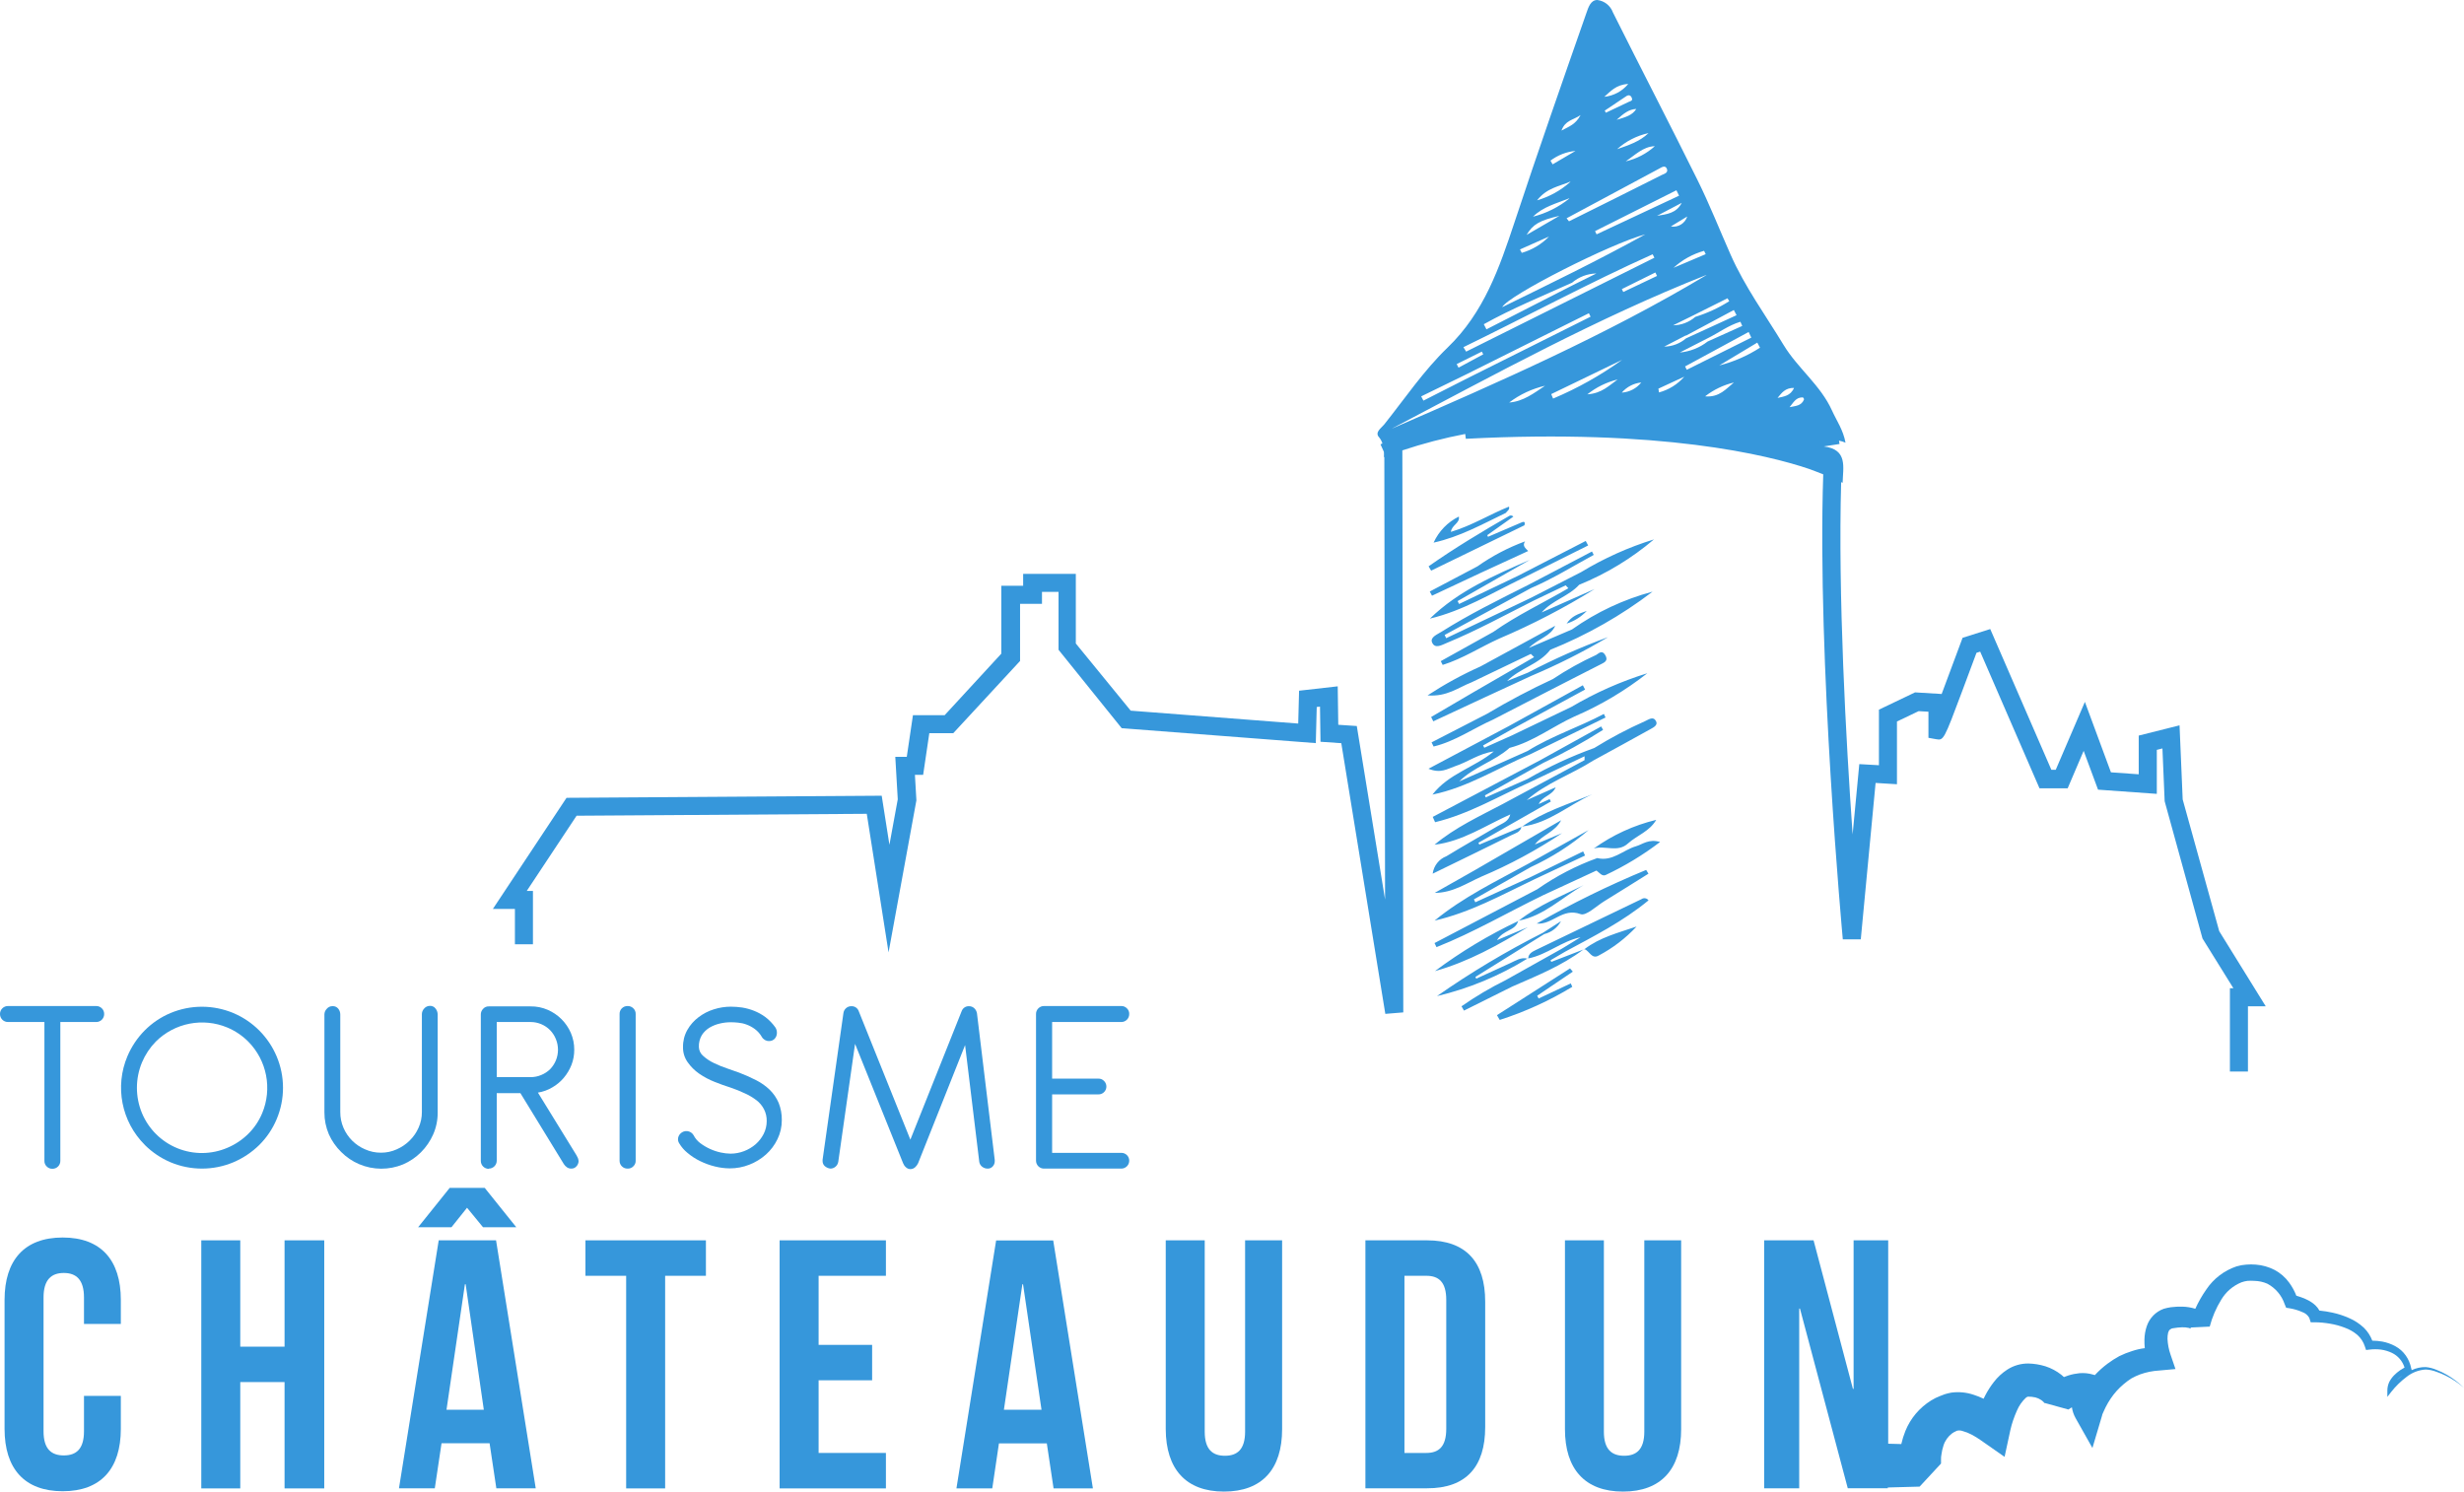 <?xml version="1.0" encoding="UTF-8" standalone="no"?>
<!-- Generator: Gravit.io -->
<svg xmlns="http://www.w3.org/2000/svg" xmlns:xlink="http://www.w3.org/1999/xlink" style="isolation:isolate" viewBox="1.357 12.971 298.643 180.806" width="298.643" height="180.806"><g id="logo copie"><g id="title"><path d=" M 297.889 179.602 C 297.504 179.38 297.102 179.188 296.686 179.029 C 296.269 178.846 295.826 178.731 295.373 178.686 C 294.781 178.675 294.194 178.802 293.66 179.056 L 293.597 178.819 C 293.489 178.266 293.265 177.742 292.94 177.281 C 292.611 176.813 292.178 176.428 291.675 176.156 C 291.185 175.89 290.657 175.701 290.109 175.597 C 289.705 175.524 289.296 175.487 288.886 175.484 C 288.663 174.899 288.318 174.368 287.873 173.926 C 287.341 173.426 286.726 173.024 286.055 172.738 C 285.415 172.453 284.748 172.236 284.063 172.088 C 283.539 171.972 283.009 171.888 282.476 171.837 C 282.35 171.606 282.19 171.395 282.001 171.214 C 281.73 170.96 281.423 170.746 281.092 170.578 C 280.8 170.424 280.497 170.295 280.184 170.194 L 279.679 170.033 C 279.46 169.471 279.169 168.94 278.813 168.453 C 278.344 167.804 277.732 167.273 277.024 166.901 C 276.319 166.54 275.549 166.323 274.759 166.265 C 274.38 166.233 273.999 166.233 273.619 166.265 C 273.214 166.291 272.813 166.364 272.425 166.482 C 270.931 166.985 269.646 167.968 268.769 169.277 C 268.251 170.014 267.804 170.799 267.433 171.619 L 267.433 171.619 C 266.928 171.461 266.403 171.373 265.874 171.36 C 265.407 171.348 264.94 171.371 264.477 171.43 C 264.184 171.473 263.894 171.536 263.61 171.619 C 262.641 171.968 261.884 172.741 261.555 173.717 C 261.377 174.239 261.281 174.786 261.268 175.338 C 261.26 175.69 261.274 176.043 261.31 176.394 C 260.787 176.459 260.272 176.575 259.772 176.743 C 259.237 176.91 258.716 177.117 258.213 177.365 C 257.727 177.63 257.26 177.93 256.816 178.26 C 256.254 178.677 255.733 179.145 255.257 179.658 L 255.04 179.595 C 254.505 179.437 253.946 179.38 253.391 179.428 C 252.937 179.472 252.49 179.563 252.055 179.7 C 251.867 179.763 251.685 179.826 251.51 179.896 C 251.419 179.802 251.321 179.715 251.217 179.637 C 250.634 179.171 249.97 178.816 249.26 178.588 C 248.595 178.384 247.906 178.271 247.212 178.253 C 246.296 178.242 245.399 178.503 244.632 179.001 C 244.01 179.406 243.461 179.914 243.01 180.504 C 242.624 181.002 242.282 181.533 241.99 182.091 C 241.913 182.237 241.843 182.377 241.773 182.524 C 241.389 182.338 240.992 182.179 240.584 182.049 C 239.709 181.75 238.776 181.659 237.859 181.783 C 237.597 181.832 237.338 181.895 237.082 181.972 L 236.516 182.188 C 236.131 182.332 235.761 182.515 235.413 182.733 C 234.007 183.605 232.915 184.899 232.295 186.431 C 232.087 186.946 231.921 187.477 231.799 188.018 L 230.212 187.976 L 230.212 163.322 L 226.018 163.322 L 226.018 181.322 L 225.934 181.322 L 221.166 163.322 L 215.176 163.322 L 215.176 193.38 L 219.426 193.38 L 219.426 171.591 L 219.516 171.591 L 225.311 193.373 L 230.163 193.373 L 230.163 193.282 L 234.021 193.177 L 236.614 190.38 C 236.606 190.316 236.606 190.25 236.614 190.185 L 236.614 189.891 C 236.614 189.689 236.614 189.493 236.663 189.291 C 236.712 188.915 236.796 188.545 236.915 188.186 C 237.102 187.599 237.47 187.086 237.964 186.718 C 238.085 186.63 238.217 186.555 238.355 186.494 L 238.571 186.389 C 238.641 186.389 238.571 186.389 238.613 186.389 C 238.817 186.35 239.028 186.367 239.222 186.438 C 239.603 186.54 239.972 186.685 240.319 186.871 C 240.515 186.969 240.71 187.081 240.899 187.201 C 241.089 187.319 241.305 187.466 241.417 187.543 L 244.317 189.57 L 245.017 186.326 C 245.107 185.924 245.218 185.528 245.352 185.138 C 245.485 184.725 245.653 184.341 245.813 183.964 C 246.06 183.377 246.427 182.849 246.89 182.412 C 247.044 182.279 247.037 182.328 247.135 182.272 C 247.442 182.264 247.75 182.295 248.05 182.363 C 248.299 182.426 248.537 182.533 248.749 182.677 C 248.85 182.744 248.943 182.822 249.029 182.908 L 249.134 183.027 L 249.169 183.076 C 249.169 183.076 249.204 183.139 249.169 183.034 L 252.048 183.831 C 252.139 183.768 252.307 183.657 252.474 183.559 C 252.545 184.02 252.696 184.464 252.923 184.872 L 254.964 188.493 L 256.137 184.551 C 256.137 184.46 256.249 184.236 256.319 184.076 C 256.389 183.915 256.48 183.712 256.571 183.538 C 256.751 183.179 256.954 182.834 257.179 182.503 C 257.618 181.849 258.148 181.261 258.752 180.755 C 259.05 180.5 259.365 180.266 259.695 180.057 C 260.031 179.87 260.378 179.709 260.737 179.574 C 261.479 179.307 262.256 179.148 263.044 179.105 L 265.029 178.924 L 264.428 177.162 C 264.218 176.554 264.095 175.919 264.064 175.275 C 264.057 175.019 264.083 174.763 264.141 174.513 C 264.211 174.346 264.252 174.213 264.337 174.164 C 264.421 174.115 264.442 174.101 264.498 174.052 C 264.554 174.003 264.638 173.996 264.812 173.968 C 265.145 173.91 265.481 173.876 265.818 173.864 C 266.098 173.853 266.377 173.879 266.651 173.94 C 266.733 173.96 266.813 173.991 266.888 174.031 L 266.888 174.031 L 266.888 174.031 L 266.888 174.031 L 266.888 173.996 L 266.846 173.892 L 269.181 173.78 C 269.482 172.628 269.953 171.528 270.579 170.515 C 271.141 169.571 271.994 168.834 273.011 168.418 C 273.251 168.329 273.5 168.267 273.752 168.236 C 274.033 168.216 274.317 168.216 274.598 168.236 C 275.137 168.247 275.669 168.363 276.164 168.579 C 277.153 169.106 277.904 169.991 278.261 171.053 L 278.443 171.493 L 278.883 171.563 C 279.141 171.607 279.395 171.665 279.645 171.739 C 279.896 171.811 280.142 171.902 280.379 172.011 C 280.743 172.13 281.052 172.378 281.245 172.71 L 281.42 173.255 L 281.938 173.255 C 282.554 173.263 283.169 173.321 283.777 173.429 C 284.383 173.528 284.978 173.689 285.552 173.912 C 286.108 174.11 286.624 174.407 287.075 174.786 C 287.497 175.163 287.812 175.645 287.984 176.184 L 288.131 176.617 L 288.543 176.568 C 289.007 176.511 289.477 176.511 289.942 176.568 C 290.397 176.632 290.84 176.765 291.255 176.96 C 291.995 177.313 292.552 177.96 292.793 178.742 C 292.611 178.847 292.43 178.952 292.255 179.07 C 291.989 179.254 291.741 179.463 291.514 179.693 C 291.282 179.934 291.086 180.206 290.934 180.504 C 290.79 180.82 290.714 181.162 290.71 181.511 L 290.71 182.3 L 291.192 181.678 C 291.725 181.003 292.343 180.399 293.031 179.882 C 293.696 179.35 294.509 179.035 295.359 178.98 C 295.786 179.002 296.208 179.089 296.61 179.238 C 297.024 179.379 297.428 179.547 297.819 179.742 C 298.608 180.132 299.341 180.626 300 181.209 C 299.369 180.584 298.66 180.044 297.889 179.602 L 297.889 179.602 Z  M 291.822 180.301 C 291.869 180.244 291.921 180.19 291.976 180.14 C 292.178 179.95 292.401 179.781 292.639 179.637 L 292.87 179.505 L 292.807 179.505 C 292.464 179.745 292.134 180.007 291.822 180.287 L 291.822 180.301 Z " fill="rgb(54,151,219)"/><path d=" M 1.91 170.543 L 1.91 186.173 C 1.91 190.989 4.315 193.736 8.956 193.736 C 13.598 193.736 16.002 190.989 16.002 186.173 L 16.002 182.181 L 11.536 182.181 L 11.536 186.473 C 11.536 188.626 10.592 189.395 9.088 189.395 C 7.586 189.395 6.635 188.626 6.635 186.473 L 6.635 170.243 C 6.635 168.09 7.586 167.278 9.088 167.278 C 10.592 167.278 11.536 168.09 11.536 170.243 L 11.536 173.457 L 16.002 173.457 L 16.002 170.543 C 16.002 165.726 13.598 162.98 8.956 162.98 C 4.315 162.98 1.91 165.726 1.91 170.543 Z " fill="rgb(54,151,219)"/><path d=" M 30.478 163.322 L 25.753 163.322 L 25.753 193.394 L 30.478 193.394 L 30.478 180.504 L 35.846 180.504 L 35.846 193.394 L 40.656 193.394 L 40.656 163.322 L 35.846 163.322 L 35.846 176.212 L 30.478 176.212 L 30.478 163.322 L 30.478 163.322 Z " fill="rgb(54,151,219)"/><path d=" M 56.076 161.735 L 57.963 159.373 L 59.9 161.735 L 63.933 161.735 L 60.109 156.968 L 55.86 156.968 L 52.036 161.735 L 56.076 161.735 L 56.076 161.735 Z " fill="rgb(54,151,219)"/><path d=" M 54.531 163.322 L 49.714 193.38 L 54.056 193.38 L 54.873 187.92 L 60.696 187.92 L 61.515 193.38 L 66.288 193.38 L 61.48 163.322 L 54.531 163.322 Z  M 55.474 183.859 L 57.705 168.649 L 57.796 168.649 L 59.997 183.859 L 55.474 183.859 Z " fill="rgb(54,151,219)"/><path d=" M 77.249 193.394 L 81.974 193.394 L 81.974 167.621 L 86.916 167.621 L 86.916 163.322 L 72.314 163.322 L 72.314 167.621 L 77.249 167.621 L 77.249 193.394 L 77.249 193.394 Z " fill="rgb(54,151,219)"/><path d=" M 108.732 167.621 L 108.732 163.322 L 95.849 163.322 L 95.849 193.394 L 108.732 193.394 L 108.732 189.095 L 100.575 189.095 L 100.575 180.287 L 107.061 180.287 L 107.061 175.995 L 100.575 175.995 L 100.575 167.621 L 108.732 167.621 L 108.732 167.621 Z " fill="rgb(54,151,219)"/><path d=" M 121.622 193.394 L 122.432 187.934 L 128.234 187.934 L 129.052 193.394 L 133.819 193.394 L 129.009 163.336 L 122.09 163.336 L 117.28 193.394 L 121.622 193.394 Z  M 125.271 168.649 L 125.354 168.649 L 127.591 183.859 L 123.033 183.859 L 125.271 168.649 Z " fill="rgb(54,151,219)"/><path d=" M 149.707 193.778 C 154.349 193.778 156.753 191.031 156.753 186.215 L 156.753 163.322 L 152.266 163.322 L 152.266 186.515 C 152.266 188.668 151.322 189.437 149.819 189.437 C 148.316 189.437 147.373 188.668 147.373 186.515 L 147.373 163.322 L 142.648 163.322 L 142.648 186.215 C 142.669 191.031 145.073 193.778 149.707 193.778 Z " fill="rgb(54,151,219)"/><path d=" M 181.366 185.963 L 181.366 170.753 C 181.366 165.944 179.044 163.322 174.319 163.322 L 166.847 163.322 L 166.847 193.38 L 174.319 193.38 C 179.044 193.394 181.366 190.772 181.366 185.963 Z  M 171.58 189.095 L 171.58 167.621 L 174.242 167.621 C 175.746 167.621 176.647 168.39 176.647 170.543 L 176.647 186.173 C 176.647 188.318 175.746 189.095 174.242 189.095 L 171.58 189.095 Z " fill="rgb(54,151,219)"/><path d=" M 198.071 193.778 C 202.713 193.778 205.117 191.031 205.117 186.215 L 205.117 163.322 L 200.651 163.322 L 200.651 186.515 C 200.651 188.668 199.707 189.437 198.204 189.437 C 196.702 189.437 195.751 188.668 195.751 186.515 L 195.751 163.322 L 191.033 163.322 L 191.033 186.215 C 191.033 191.031 193.437 193.778 198.071 193.778 Z " fill="rgb(54,151,219)"/><path d=" M 2.337 136.858 L 6.74 136.858 L 6.74 153.669 C 6.726 153.931 6.828 154.188 7.019 154.368 C 7.201 154.558 7.457 154.66 7.719 154.648 C 7.973 154.65 8.217 154.549 8.396 154.368 C 8.574 154.189 8.673 153.944 8.669 153.69 L 8.669 136.858 L 13.024 136.858 C 13.278 136.858 13.522 136.757 13.701 136.577 C 13.881 136.398 13.982 136.154 13.982 135.9 C 13.991 135.639 13.889 135.385 13.702 135.202 C 13.518 135.015 13.265 134.914 13.003 134.921 L 2.337 134.921 C 2.075 134.914 1.822 135.015 1.638 135.202 C 1.45 135.385 1.349 135.639 1.357 135.9 C 1.357 136.154 1.458 136.398 1.638 136.577 C 1.818 136.757 2.061 136.858 2.316 136.858 L 2.337 136.858 Z " fill="rgb(54,151,219)"/><path d=" M 18.909 151.761 C 19.804 152.651 20.86 153.363 22.02 153.857 C 24.462 154.883 27.212 154.883 29.653 153.857 C 30.819 153.359 31.881 152.649 32.785 151.761 C 33.68 150.87 34.392 149.813 34.882 148.651 C 35.917 146.208 35.917 143.452 34.882 141.01 C 33.883 138.651 32.006 136.773 29.646 135.775 C 27.205 134.75 24.455 134.75 22.013 135.775 C 20.851 136.265 19.794 136.977 18.902 137.872 C 18.012 138.771 17.3 139.831 16.805 140.996 C 15.246 144.672 16.076 148.927 18.902 151.747 L 18.909 151.761 Z  M 18.567 141.751 C 18.963 140.812 19.532 139.956 20.245 139.228 C 22.527 136.959 25.951 136.289 28.92 137.529 C 29.862 137.927 30.719 138.504 31.443 139.228 C 33.707 141.515 34.374 144.939 33.135 147.909 C 32.744 148.85 32.17 149.704 31.443 150.419 C 30.716 151.136 29.86 151.708 28.92 152.103 C 26.992 152.929 24.814 152.951 22.87 152.164 C 20.925 151.376 19.376 149.844 18.567 147.909 C 17.748 145.938 17.748 143.722 18.567 141.751 L 18.567 141.751 Z " fill="rgb(54,151,219)"/><path d=" M 42.718 152.621 C 43.339 153.245 44.075 153.743 44.885 154.088 C 46.585 154.813 48.504 154.823 50.212 154.116 C 51.02 153.769 51.756 153.271 52.378 152.649 C 53.002 152.024 53.504 151.289 53.86 150.482 C 54.228 149.645 54.413 148.739 54.405 147.825 L 54.405 135.942 C 54.402 135.689 54.317 135.443 54.161 135.244 C 54.002 135.016 53.738 134.887 53.461 134.9 C 53.192 134.901 52.935 135.021 52.763 135.23 C 52.594 135.407 52.497 135.641 52.49 135.886 L 52.49 147.769 C 52.495 148.427 52.357 149.079 52.085 149.678 C 51.828 150.259 51.463 150.786 51.008 151.23 C 50.556 151.677 50.025 152.037 49.442 152.291 C 48.84 152.564 48.187 152.702 47.527 152.698 C 46.865 152.702 46.209 152.563 45.604 152.291 C 44.427 151.791 43.488 150.854 42.984 149.678 C 42.727 149.074 42.596 148.425 42.599 147.769 L 42.599 135.942 C 42.6 135.688 42.514 135.441 42.355 135.244 C 42.186 135.033 41.925 134.917 41.655 134.936 C 41.385 134.933 41.127 135.054 40.956 135.265 C 40.784 135.44 40.684 135.675 40.677 135.921 L 40.677 147.804 C 40.672 148.719 40.856 149.626 41.215 150.468 C 41.575 151.273 42.085 152.004 42.718 152.621 Z " fill="rgb(54,151,219)"/><path d=" M 60.612 154.627 C 61.138 154.623 61.563 154.195 61.563 153.669 L 61.563 145.477 L 64.429 145.477 L 69.693 154.074 C 69.792 154.232 69.923 154.367 70.077 154.473 C 70.228 154.574 70.405 154.628 70.587 154.627 C 70.845 154.639 71.094 154.524 71.252 154.32 C 71.385 154.165 71.466 153.971 71.482 153.767 C 71.482 153.628 71.456 153.49 71.405 153.361 C 71.356 153.243 71.294 153.131 71.238 153.026 L 66.554 145.414 C 67.169 145.317 67.759 145.103 68.294 144.785 C 68.826 144.482 69.299 144.086 69.693 143.617 C 70.084 143.151 70.398 142.625 70.622 142.058 C 70.848 141.47 70.962 140.844 70.957 140.213 C 70.961 139.514 70.82 138.822 70.545 138.179 C 70.002 136.926 69.002 135.926 67.749 135.383 C 67.088 135.096 66.373 134.952 65.652 134.964 L 60.612 134.964 C 60.347 134.951 60.09 135.059 59.914 135.258 C 59.729 135.442 59.627 135.695 59.634 135.956 L 59.634 153.697 C 59.634 153.951 59.735 154.195 59.915 154.374 C 60.094 154.554 60.338 154.655 60.591 154.655 L 60.612 154.627 Z  M 61.563 136.858 L 65.659 136.858 C 66.549 136.855 67.403 137.211 68.029 137.844 C 68.328 138.154 68.566 138.519 68.728 138.92 C 69.073 139.753 69.073 140.688 68.728 141.52 C 68.562 141.915 68.325 142.274 68.029 142.582 C 67.718 142.883 67.353 143.12 66.952 143.282 C 66.544 143.455 66.104 143.543 65.659 143.54 L 61.563 143.54 L 61.563 136.858 Z " fill="rgb(54,151,219)"/><path d=" M 77.424 154.627 C 77.686 154.639 77.941 154.537 78.122 154.347 C 78.314 154.167 78.416 153.91 78.402 153.648 L 78.402 135.9 C 78.415 135.638 78.312 135.383 78.122 135.202 C 77.939 135.014 77.685 134.913 77.424 134.921 C 77.162 134.914 76.909 135.015 76.724 135.202 C 76.539 135.385 76.441 135.64 76.452 135.9 L 76.452 153.669 C 76.448 153.923 76.546 154.168 76.726 154.347 C 76.905 154.528 77.148 154.629 77.403 154.627 L 77.424 154.627 Z " fill="rgb(54,151,219)"/><path d=" M 84.68 152.719 C 85.147 153.116 85.664 153.452 86.217 153.718 C 86.787 153.999 87.388 154.218 88.006 154.368 C 88.596 154.518 89.202 154.595 89.81 154.599 C 90.621 154.601 91.425 154.449 92.179 154.151 C 92.918 153.864 93.6 153.448 94.192 152.921 C 94.777 152.397 95.252 151.763 95.59 151.055 C 95.94 150.336 96.119 149.547 96.114 148.748 C 96.126 148.031 95.997 147.318 95.73 146.651 C 95.477 146.063 95.111 145.528 94.654 145.079 C 94.165 144.609 93.609 144.216 93.004 143.911 C 92.324 143.561 91.623 143.251 90.907 142.982 C 90.516 142.842 90.04 142.674 89.509 142.492 C 88.962 142.31 88.427 142.092 87.908 141.842 C 87.432 141.621 86.992 141.332 86.602 140.982 C 86.266 140.709 86.07 140.303 86.063 139.871 C 86.044 139.368 86.17 138.871 86.426 138.437 C 86.669 138.067 86.991 137.757 87.37 137.529 C 87.758 137.304 88.177 137.139 88.615 137.04 C 89.038 136.939 89.472 136.888 89.907 136.886 C 90.211 136.886 90.514 136.902 90.817 136.935 C 91.166 136.965 91.509 137.042 91.837 137.166 C 92.194 137.297 92.53 137.477 92.837 137.704 C 93.187 137.962 93.479 138.291 93.696 138.668 C 93.871 138.982 94.204 139.173 94.563 139.165 C 94.829 139.177 95.085 139.069 95.262 138.872 C 95.432 138.678 95.524 138.429 95.52 138.172 C 95.525 137.942 95.463 137.716 95.339 137.522 C 94.999 137.041 94.589 136.615 94.122 136.257 C 93.692 135.94 93.222 135.682 92.725 135.488 C 92.273 135.312 91.805 135.184 91.327 135.104 C 90.863 135.035 90.396 135 89.928 134.999 C 89.234 135 88.543 135.109 87.88 135.32 C 87.209 135.527 86.58 135.851 86.021 136.278 C 85.468 136.692 85.007 137.215 84.666 137.816 C 84.305 138.455 84.125 139.179 84.141 139.913 C 84.129 140.557 84.322 141.189 84.693 141.716 C 85.073 142.261 85.546 142.735 86.091 143.114 C 86.678 143.519 87.308 143.854 87.971 144.113 C 88.671 144.393 89.307 144.624 89.921 144.813 C 90.51 145.012 91.087 145.245 91.648 145.512 C 92.145 145.734 92.614 146.013 93.046 146.343 C 93.425 146.633 93.735 147.004 93.954 147.427 C 94.183 147.874 94.296 148.372 94.284 148.874 C 94.285 149.413 94.158 149.945 93.913 150.426 C 93.671 150.9 93.342 151.325 92.941 151.677 C 92.527 152.033 92.054 152.314 91.543 152.509 C 91.021 152.71 90.467 152.813 89.907 152.816 C 89.508 152.809 89.11 152.763 88.72 152.677 C 87.815 152.481 86.964 152.093 86.224 151.537 C 85.883 151.279 85.606 150.947 85.413 150.566 C 85.252 150.297 84.975 150.119 84.665 150.084 C 84.353 150.048 84.044 150.159 83.826 150.384 C 83.636 150.566 83.53 150.819 83.533 151.083 C 83.535 151.257 83.589 151.427 83.686 151.572 C 83.946 152.01 84.282 152.398 84.68 152.719 L 84.68 152.719 Z " fill="rgb(54,151,219)"/><path d=" M 102.001 154.627 C 102.228 154.627 102.45 154.545 102.623 154.396 C 102.803 154.243 102.923 154.029 102.958 153.795 L 104.992 139.507 L 110.815 153.976 C 110.887 154.162 111.001 154.328 111.15 154.459 C 111.298 154.605 111.495 154.688 111.703 154.69 C 111.909 154.688 112.107 154.61 112.262 154.473 C 112.419 154.336 112.544 154.166 112.632 153.976 L 118.329 139.654 L 120.049 153.823 C 120.088 154.05 120.209 154.254 120.391 154.396 C 120.589 154.554 120.837 154.636 121.09 154.627 C 121.315 154.627 121.529 154.53 121.678 154.361 C 121.838 154.192 121.926 153.965 121.922 153.732 L 121.922 153.578 L 119.769 135.81 C 119.732 135.575 119.62 135.358 119.448 135.195 C 119.277 135.029 119.049 134.939 118.811 134.943 C 118.417 134.921 118.054 135.159 117.917 135.53 L 111.696 151.118 L 105.432 135.53 C 105.297 135.158 104.933 134.919 104.538 134.943 C 104.306 134.938 104.082 135.02 103.908 135.174 C 103.736 135.32 103.623 135.523 103.587 135.747 L 101.057 153.55 C 101.062 153.58 101.062 153.611 101.057 153.641 C 101.054 153.662 101.054 153.683 101.057 153.704 C 101.051 153.936 101.145 154.161 101.315 154.32 C 101.507 154.488 101.746 154.596 102.001 154.627 Z " fill="rgb(54,151,219)"/><path d=" M 127.905 154.627 L 137.265 154.627 C 137.519 154.627 137.762 154.526 137.942 154.346 C 138.122 154.167 138.222 153.923 138.222 153.669 C 138.224 153.415 138.124 153.171 137.944 152.992 C 137.763 152.813 137.519 152.715 137.265 152.719 L 128.877 152.719 L 128.877 145.63 L 134.469 145.63 C 134.861 145.644 135.221 145.416 135.376 145.056 C 135.531 144.695 135.448 144.276 135.168 144.002 C 134.988 143.81 134.732 143.708 134.469 143.722 L 128.877 143.722 L 128.877 136.858 L 137.265 136.858 C 137.519 136.858 137.762 136.757 137.942 136.577 C 138.122 136.398 138.222 136.154 138.222 135.9 C 138.235 135.638 138.133 135.383 137.943 135.202 C 137.76 135.013 137.506 134.911 137.244 134.921 L 127.905 134.921 C 127.644 134.914 127.39 135.015 127.207 135.202 C 127.019 135.385 126.918 135.639 126.926 135.9 L 126.926 153.669 C 126.926 153.923 127.027 154.167 127.207 154.346 C 127.387 154.526 127.63 154.627 127.885 154.627 L 127.905 154.627 Z " fill="rgb(54,151,219)"/></g><g id="castle"><path d=" M 270.334 125.851 L 265.904 109.876 L 265.523 100.896 L 260.576 102.138 L 260.576 106.83 L 257.208 106.591 L 254.051 98.053 L 250.518 106.284 L 249.987 106.284 L 242.579 89.223 L 239.227 90.285 L 239.04 90.786 C 238.358 92.635 237.453 95.067 236.691 97.095 L 233.465 96.9 L 229.088 98.995 L 229.088 105.731 L 226.708 105.596 L 225.899 114.119 C 225.084 102.535 224.126 85.107 224.508 71.413 L 224.688 71.495 C 224.733 69.625 225.346 67.447 222.406 67.088 L 224.314 66.789 L 224.246 66.385 C 224.519 66.439 224.784 66.521 225.039 66.632 C 224.755 65.075 223.954 63.961 223.4 62.733 C 222.008 59.65 219.255 57.629 217.526 54.779 C 215.333 51.157 212.827 47.73 211.106 43.831 C 209.782 40.838 208.562 37.748 207.102 34.799 C 203.736 27.997 200.233 21.263 196.843 14.468 C 196.545 13.655 195.817 13.078 194.957 12.971 C 194.142 12.971 193.873 13.861 193.626 14.566 C 190.685 22.976 187.737 31.395 184.931 39.88 C 183.083 45.433 181.234 50.842 176.812 55.1 C 173.923 57.885 171.633 61.274 169.119 64.432 C 168.775 64.858 167.944 65.374 168.506 65.981 C 168.691 66.199 168.827 66.455 168.91 66.729 L 168.678 66.834 L 169.089 67.746 C 169.103 67.956 169.103 68.166 169.089 68.376 L 169.141 68.376 L 169.231 122.006 L 165.804 100.978 L 163.559 100.828 L 163.492 96.167 L 158.808 96.698 L 158.703 100.679 L 138.401 99.116 L 131.749 90.974 L 131.749 82.534 L 125.366 82.534 L 125.366 83.977 L 122.717 83.977 L 122.717 92.208 L 115.855 99.662 L 112.009 99.662 L 111.261 104.712 L 109.869 104.712 L 110.168 109.861 L 109.158 115.375 L 108.222 109.427 L 70.022 109.682 L 61.095 123.15 L 63.766 123.15 L 63.766 127.431 L 65.951 127.431 L 65.951 120.965 L 65.203 120.965 L 71.242 111.852 L 106.412 111.62 L 109.053 128.419 L 112.427 109.988 L 112.248 106.897 L 113.244 106.897 L 113.992 101.847 L 116.896 101.847 L 124.992 93.092 L 124.992 86.169 L 127.649 86.169 L 127.649 84.719 L 129.654 84.719 L 129.654 91.737 L 137.309 101.241 L 160.835 103.051 L 160.948 98.673 L 161.344 98.629 L 161.404 102.886 L 163.925 103.058 L 169.261 135.871 L 171.439 135.692 L 171.326 67.657 L 171.326 67.567 C 173.818 66.734 176.363 66.07 178.944 65.576 L 179.019 66.161 C 202.71 64.926 215.633 68.136 220.572 69.797 C 221.238 70.036 221.829 70.269 222.338 70.471 C 221.589 93.062 224.68 126.496 224.71 126.84 L 226.888 126.84 L 228.684 107.878 L 231.273 108.035 L 231.273 100.432 L 233.899 99.176 L 235.089 99.243 L 235.089 102.408 L 235.994 102.572 C 236.937 102.737 236.937 102.737 239.182 96.743 C 239.885 94.857 240.581 93.002 240.911 92.104 L 241.36 91.961 L 248.55 108.529 L 251.963 108.529 L 253.901 103.987 L 255.645 108.693 L 262.768 109.202 L 262.768 103.867 L 263.45 103.695 L 263.719 110.093 L 268.306 126.735 L 272.048 132.759 L 271.628 132.759 L 271.628 142.861 L 273.814 142.861 L 273.814 134.951 L 275.969 134.951 L 270.334 125.851 Z  M 184.279 61.76 C 185.566 60.784 187.045 60.093 188.619 59.732 C 187.28 60.623 185.985 61.633 184.294 61.76 L 184.279 61.76 Z  M 189.593 61.281 L 189.368 60.743 L 197.966 56.59 C 195.364 58.463 192.561 60.036 189.608 61.281 L 189.593 61.281 Z  M 200.286 59.336 C 199.704 60.059 198.846 60.504 197.921 60.563 C 198.523 59.865 199.369 59.426 200.286 59.336 L 200.286 59.336 Z  M 197.42 58.969 C 196.417 59.665 195.519 60.66 193.746 60.773 C 194.825 59.912 196.078 59.297 197.42 58.969 L 197.42 58.969 Z  M 202.358 60.084 L 205.493 58.632 C 204.686 59.559 203.62 60.223 202.433 60.541 L 202.358 60.084 Z  M 208.053 60.989 C 209.076 60.201 210.254 59.637 211.51 59.336 C 210.575 60.084 209.767 61.154 208.053 61.019 L 208.053 60.989 Z  M 219.816 61.117 C 219.883 61.117 220.034 61.326 220.011 61.386 C 219.703 62.195 218.926 62.18 218.26 62.329 C 218.701 61.805 219.023 61.124 219.816 61.147 L 219.816 61.117 Z  M 218.813 59.965 C 218.372 60.989 217.541 61.034 216.8 61.206 C 217.279 60.63 217.728 59.957 218.813 59.995 L 218.813 59.965 Z  M 214.675 55.115 C 213.158 56.099 211.489 56.828 209.737 57.27 L 214.346 54.502 L 214.675 55.115 Z  M 213.62 53.896 L 205.801 57.795 L 205.591 57.39 L 213.298 53.214 L 213.62 53.896 Z  M 212.535 52.474 L 208.33 54.367 C 207.356 55.126 206.184 55.588 204.955 55.7 L 208.337 53.971 C 209.661 53.319 210.866 52.399 212.296 51.973 C 212.386 52.167 212.453 52.339 212.535 52.504 L 212.535 52.474 Z  M 211.502 50.551 C 211.607 50.76 211.719 50.97 211.832 51.179 L 205.711 53.986 C 204.972 54.618 204.035 54.973 203.061 54.988 L 205.659 53.642 C 205.682 53.633 205.709 53.633 205.734 53.642 L 211.502 50.551 Z  M 210.949 49.481 C 209.666 50.292 208.283 50.931 206.833 51.381 C 206.085 52.031 205.13 52.394 204.139 52.407 L 206.788 51.104 C 206.805 51.084 206.829 51.071 206.855 51.067 L 210.732 49.129 L 210.949 49.481 Z  M 207.881 43.345 C 207.948 43.487 208.016 43.637 208.091 43.779 L 204.192 45.433 C 205.247 44.465 206.517 43.76 207.896 43.375 L 207.881 43.345 Z  M 203.908 40.396 L 205.853 39.215 C 205.592 40.044 204.767 40.559 203.908 40.426 L 203.908 40.396 Z  M 202.194 39.132 L 205.186 37.561 C 204.536 38.84 203.346 38.944 202.194 39.132 Z  M 202.194 46.42 L 198.101 48.366 L 197.929 48.014 L 201.992 46.001 L 202.194 46.42 Z  M 204.865 36.692 L 194.867 41.377 L 194.68 40.987 L 204.543 36.034 L 204.865 36.692 Z  M 201.91 30.706 C 200.912 31.604 199.701 32.232 198.392 32.531 C 199.523 31.784 200.495 30.743 201.91 30.691 L 201.91 30.706 Z  M 197.323 31.081 C 198.407 30.098 199.731 29.416 201.161 29.105 C 200.084 30.152 198.684 30.586 197.323 31.066 L 197.323 31.081 Z  M 197.27 27.518 C 198.175 26.696 198.804 26.216 199.68 26.179 C 199.193 26.942 198.437 27.159 197.27 27.503 L 197.27 27.518 Z  M 199.133 24.84 C 199.29 25.191 198.961 25.229 198.766 25.318 L 195.99 26.635 L 195.856 26.38 L 198.4 24.675 C 198.714 24.442 198.976 24.465 199.133 24.825 L 199.133 24.84 Z  M 198.691 23.163 C 197.967 24.035 196.931 24.589 195.803 24.705 C 196.551 24.061 197.217 23.231 198.691 23.148 L 198.691 23.163 Z  M 202.433 33.423 C 202.747 33.251 203.181 32.951 203.383 33.423 C 203.586 33.894 203.099 34.036 202.792 34.17 Q 197.172 36.999 191.523 39.798 L 191.232 39.431 L 202.433 33.423 Z  M 192.929 26.92 C 192.316 28.049 191.598 28.274 190.61 28.798 C 191.089 27.526 191.972 27.563 192.929 26.92 Z  M 192.309 31.268 L 189.54 32.892 L 189.278 32.442 C 190.155 31.782 191.195 31.375 192.286 31.268 L 192.309 31.268 Z  M 191.695 35.009 C 190.535 36.053 189.153 36.82 187.654 37.254 C 188.851 35.727 190.363 35.563 191.673 34.987 L 191.695 35.009 Z  M 191.561 37.037 C 190.269 38.078 188.768 38.828 187.161 39.237 C 188.365 38.039 189.989 37.635 191.538 37.014 L 191.561 37.037 Z  M 190.37 39.132 L 186.382 41.444 C 187.153 40.157 187.946 39.693 190.37 39.132 Z  M 189.106 41.639 C 188.196 42.577 187.055 43.261 185.799 43.622 L 185.582 43.209 L 189.106 41.639 Z  M 200.772 41.377 C 194.867 44.639 189.226 47.363 183.427 50.207 C 184.107 48.807 196.626 42.469 200.772 41.377 Z  M 191.89 47.243 C 192.715 46.538 193.759 46.14 194.845 46.121 L 191.942 47.558 C 191.923 47.584 191.892 47.601 191.86 47.603 L 181.518 52.893 C 181.406 52.691 181.301 52.481 181.197 52.272 C 184.638 50.356 188.29 48.859 191.89 47.243 Z  M 201.663 43.794 C 201.73 43.929 201.805 44.071 201.872 44.213 L 179.057 55.594 C 178.944 55.414 178.832 55.235 178.728 55.055 C 186.389 51.329 193.888 47.288 201.663 43.794 Z  M 180.957 55.594 L 181.129 55.924 L 178.136 57.539 L 177.911 57.106 L 180.957 55.594 Z  M 179.184 58.296 L 193.933 50.94 L 194.142 51.359 L 179.176 58.842 L 173.878 61.535 L 173.609 61.019 L 179.184 58.296 Z  M 208.173 46.323 C 195.983 53.612 183 59.306 170.009 64.948 C 182.543 58.356 194.957 51.524 208.158 46.308 L 208.173 46.323 Z " fill="rgb(54,151,219)"/><path d=" M 193.678 87.023 C 192.563 87.434 191.89 87.621 191.232 88.564 C 192.165 88.268 193.007 87.737 193.678 87.023 Z  M 190.557 124.632 L 188.38 126.032 L 188.529 126.197 C 189.397 125.985 190.133 125.418 190.557 124.632 Z  M 193.895 113.595 L 186.531 117.703 C 182.663 119.814 178.683 121.728 175.233 124.565 C 179.543 123.584 183.359 121.459 187.273 119.588 L 193.469 116.678 L 193.237 116.177 L 186.944 119.252 L 180.171 122.343 C 180.111 122.223 180.059 122.103 179.999 121.991 L 186.905 118.07 C 189.431 116.907 191.783 115.401 193.895 113.595 Z  M 185.447 124.565 C 188.544 123.974 190.685 121.728 193.297 120.27 C 190.632 121.594 187.826 122.687 185.447 124.565 Z  M 194.523 80.235 L 194.307 79.824 L 186.531 83.902 C 182.985 85.683 179.416 87.442 176.055 89.56 C 175.554 89.881 174.649 90.218 174.934 90.862 C 175.293 91.67 176.115 91.146 176.73 90.899 C 180.358 89.403 183.771 87.524 187.265 85.766 L 191.119 83.925 C 191.232 84.037 191.344 84.157 191.448 84.276 L 191.448 84.276 C 188.417 86.05 185.223 87.539 182.341 89.575 L 175.981 93.114 C 176.063 93.264 176.138 93.413 176.212 93.571 C 178.644 92.822 180.8 91.393 183.112 90.36 C 187.101 88.662 190.953 86.661 194.636 84.373 L 188.208 87.21 C 189.525 85.713 191.463 85.272 192.757 83.857 C 196.051 82.518 199.11 80.661 201.82 78.357 C 198.725 79.311 195.759 80.643 192.989 82.323 Q 189.937 83.88 186.944 85.422 L 176.64 90.33 L 176.452 89.941 L 186.929 84.254 C 189.555 83.132 191.994 81.605 194.523 80.235 Z  M 185.851 113.16 L 185.776 113.16 L 185.776 113.16 L 185.776 113.198 L 185.776 113.198 L 185.851 113.16 Z  M 185.851 113.16 C 189.106 112.757 191.501 110.527 194.344 109.262 C 191.433 110.444 188.44 111.372 185.851 113.16 Z  M 179.7 95.688 L 186.898 92.238 C 187.026 92.373 187.161 92.5 187.295 92.627 L 180.051 96.818 L 174.814 99.886 L 175.076 100.41 L 181.227 97.544 L 186.929 94.909 C 190.142 93.555 193.259 91.982 196.26 90.203 C 192.927 91.428 189.678 92.868 186.531 94.513 L 184.017 95.524 C 185.589 93.952 187.894 93.511 189.256 91.737 L 189.256 91.737 C 193.688 89.957 197.859 87.586 201.655 84.689 C 198.154 85.622 194.847 87.174 191.89 89.268 L 186.651 91.513 C 187.886 90.315 189.278 90.128 189.854 88.827 L 180.793 93.758 C 178.565 94.755 176.421 95.929 174.379 97.267 C 176.737 97.454 178.128 96.294 179.7 95.688 Z  M 180.433 81.62 L 174.649 84.674 L 174.919 85.182 L 180.853 82.398 L 186.576 79.764 C 186.262 79.435 185.828 79.136 186.195 78.597 C 184.15 79.347 182.213 80.364 180.433 81.62 L 180.433 81.62 Z  M 193.379 128.037 L 193.379 128.037 L 193.379 128.037 L 193.379 128.037 L 193.274 128.112 L 193.387 128.067 L 193.379 128.037 Z  M 195.107 128.808 C 196.831 127.901 198.389 126.708 199.717 125.283 C 197.517 126.032 195.272 126.593 193.402 128.023 C 194 128.239 194.277 129.279 195.107 128.808 Z  M 178.173 75.589 C 176.819 76.256 175.738 77.372 175.113 78.747 C 178.263 78.058 181.047 76.502 183.89 75.132 C 184.01 74.893 184.376 74.773 184.249 74.385 C 181.9 75.327 179.76 76.682 177.208 77.445 C 177.313 76.592 178.323 76.405 178.173 75.589 Z  M 194.808 92.365 C 192.987 93.198 191.236 94.174 189.57 95.284 C 186.843 96.548 184.183 97.952 181.601 99.49 L 174.866 102.961 L 175.113 103.463 C 177.717 102.841 179.917 101.263 182.334 100.193 L 188.836 96.84 C 191.014 95.733 193.192 94.595 195.362 93.503 C 195.781 93.286 196.334 93.084 195.923 92.388 C 195.512 91.692 195.129 92.193 194.808 92.365 Z  M 198.684 115.203 C 199.769 114.231 201.28 113.76 202.097 112.353 C 199.374 113.01 196.805 114.189 194.531 115.825 C 195.923 115.413 197.42 116.364 198.684 115.203 Z  M 199.665 115.547 C 198.078 116.005 196.798 117.441 194.95 116.984 C 192.372 117.918 189.929 119.189 187.684 120.764 L 175.225 127.288 L 175.465 127.782 C 179.954 126.002 184.077 123.577 188.387 121.489 L 194.853 118.496 C 195.198 118.743 195.534 119.244 195.975 119.035 C 198.309 117.937 200.518 116.596 202.568 115.031 C 201.161 114.635 200.458 115.316 199.665 115.547 Z  M 191.65 130.357 L 182.791 136.028 L 183.127 136.605 C 186.206 135.618 189.157 134.272 191.92 132.594 L 191.74 132.176 L 187.841 134.008 L 187.669 133.671 L 191.987 130.753 L 191.65 130.357 Z  M 174.814 82.144 L 186.128 76.644 C 186.21 76.323 186.172 76.12 185.769 76.299 L 181.705 78.043 L 181.616 77.841 L 184.78 75.596 C 184.642 75.437 184.404 75.41 184.234 75.536 C 180.927 77.452 177.642 79.413 174.506 81.62 L 174.814 82.144 Z  M 174.971 109.292 C 179.259 108.417 182.911 106.045 186.853 104.391 L 195.953 99.946 L 195.751 99.512 C 192.72 101.128 189.428 102.176 186.509 104.002 L 178.21 107.699 C 180.014 105.91 182.483 105.266 184.324 103.628 L 184.324 103.628 C 187.198 102.879 189.563 101.015 192.196 99.819 L 192.196 99.819 C 195.353 98.463 198.317 96.702 201.018 94.58 C 197.801 95.575 194.713 96.944 191.815 98.658 L 184.608 102.116 L 181.257 103.613 L 181.107 103.336 L 184.593 101.376 L 193.476 96.556 C 193.379 96.384 193.289 96.212 193.2 96.04 L 184.219 100.993 L 174.491 106.157 C 175.988 106.77 176.797 106.157 177.657 105.873 C 179.266 105.349 180.65 104.286 182.408 104.062 C 180.096 105.985 176.946 106.74 174.971 109.292 Z  M 185.372 124.625 L 185.372 124.625 L 185.432 124.58 L 185.357 124.58 L 185.357 124.58 C 185.366 124.593 185.371 124.609 185.372 124.625 Z  M 186.539 125.358 L 182.798 126.929 C 183.546 125.672 185.043 125.807 185.357 124.625 C 181.803 126.303 178.426 128.333 175.278 130.686 C 179.341 129.556 182.963 127.513 186.539 125.358 Z  M 184.399 129.72 L 180.276 131.606 L 180.186 131.389 L 188.529 126.197 L 188.38 126.032 C 183.917 128.283 179.621 130.852 175.524 133.716 C 179.395 132.798 183.094 131.265 186.479 129.174 C 185.694 128.972 185.066 129.421 184.399 129.72 Z  M 186.479 129.174 L 186.546 129.174 L 186.546 129.174 L 186.509 129.174 L 186.479 129.174 Z  M 190.685 113.962 L 187.385 115.338 C 188.32 114.134 189.824 113.842 190.572 112.398 L 180.096 118.459 L 175.248 121.205 C 177.41 121.205 179.079 120.053 180.883 119.244 C 184.311 117.801 187.594 116.032 190.685 113.962 L 190.685 113.962 Z  M 174.664 87.958 C 178.668 87.008 182.147 84.876 185.754 83.132 L 193.843 79.091 L 193.551 78.545 L 185.387 82.75 L 178.203 86.184 L 178.023 85.833 L 186.771 80.842 C 182.453 82.721 178.121 84.591 174.664 87.958 Z  M 187.61 124.924 C 189.533 125.104 190.722 122.963 192.922 123.779 C 193.603 124.034 194.86 122.784 195.833 122.193 C 197.614 121.1 199.381 119.986 201.153 118.878 C 201.063 118.728 200.974 118.571 200.876 118.421 C 196.321 120.304 191.889 122.476 187.61 124.924 L 187.61 124.924 Z  M 201.161 122.111 C 201.069 121.978 200.928 121.889 200.77 121.86 C 200.61 121.832 200.447 121.868 200.315 121.961 Q 193.91 125.036 187.52 128.12 C 187.079 128.337 186.614 128.561 186.576 129.152 C 188.866 128.711 190.64 127.049 192.922 126.585 L 190.685 127.954 L 183.853 131.778 C 181.991 132.701 180.2 133.762 178.495 134.951 L 178.795 135.475 L 184.638 132.564 C 187.632 131.255 190.625 130.064 193.259 128.075 L 189.376 129.571 L 189.286 129.369 L 191.074 128.322 C 194.531 126.458 198.056 124.677 201.161 122.111 Z  M 182.881 113.108 C 180.815 114.328 178.72 115.51 176.67 116.76 C 175.766 117.105 175.125 117.918 175.001 118.878 C 178.367 117.239 181.451 115.743 184.526 114.216 C 184.998 113.984 185.619 113.865 185.761 113.213 L 180.657 115.353 L 180.545 115.129 L 189.323 110.13 L 189.174 109.839 L 187.856 110.437 L 187.856 110.437 C 188.275 109.487 189.503 109.405 189.914 108.402 L 186.397 109.966 L 186.397 109.966 C 188.784 107.856 191.822 106.852 194.456 105.169 L 194.456 105.169 C 196.776 103.897 199.095 102.64 201.401 101.353 C 201.76 101.151 202.336 100.873 202.067 100.38 C 201.73 99.752 201.168 100.2 200.757 100.38 C 198.628 101.327 196.565 102.417 194.583 103.643 C 191.791 104.648 189.095 105.9 186.524 107.384 L 181.436 109.629 L 181.331 109.389 L 188.395 105.454 C 190.896 104.269 193.32 102.929 195.654 101.443 C 195.579 101.308 195.504 101.166 195.422 101.03 L 188.058 105.109 L 175.008 111.994 C 175.098 112.211 175.195 112.42 175.293 112.637 C 179.401 111.65 183.053 109.457 186.883 107.743 L 186.883 107.743 L 193.409 104.645 L 193.409 104.645 L 193.409 105.116 L 183.509 110.422 L 183.509 110.422 C 180.687 111.919 177.739 113.258 175.225 115.368 C 178.614 114.964 181.399 113.033 184.406 111.695 C 184.204 112.57 183.464 112.757 182.881 113.108 Z " fill="rgb(54,151,219)"/></g></g></svg>